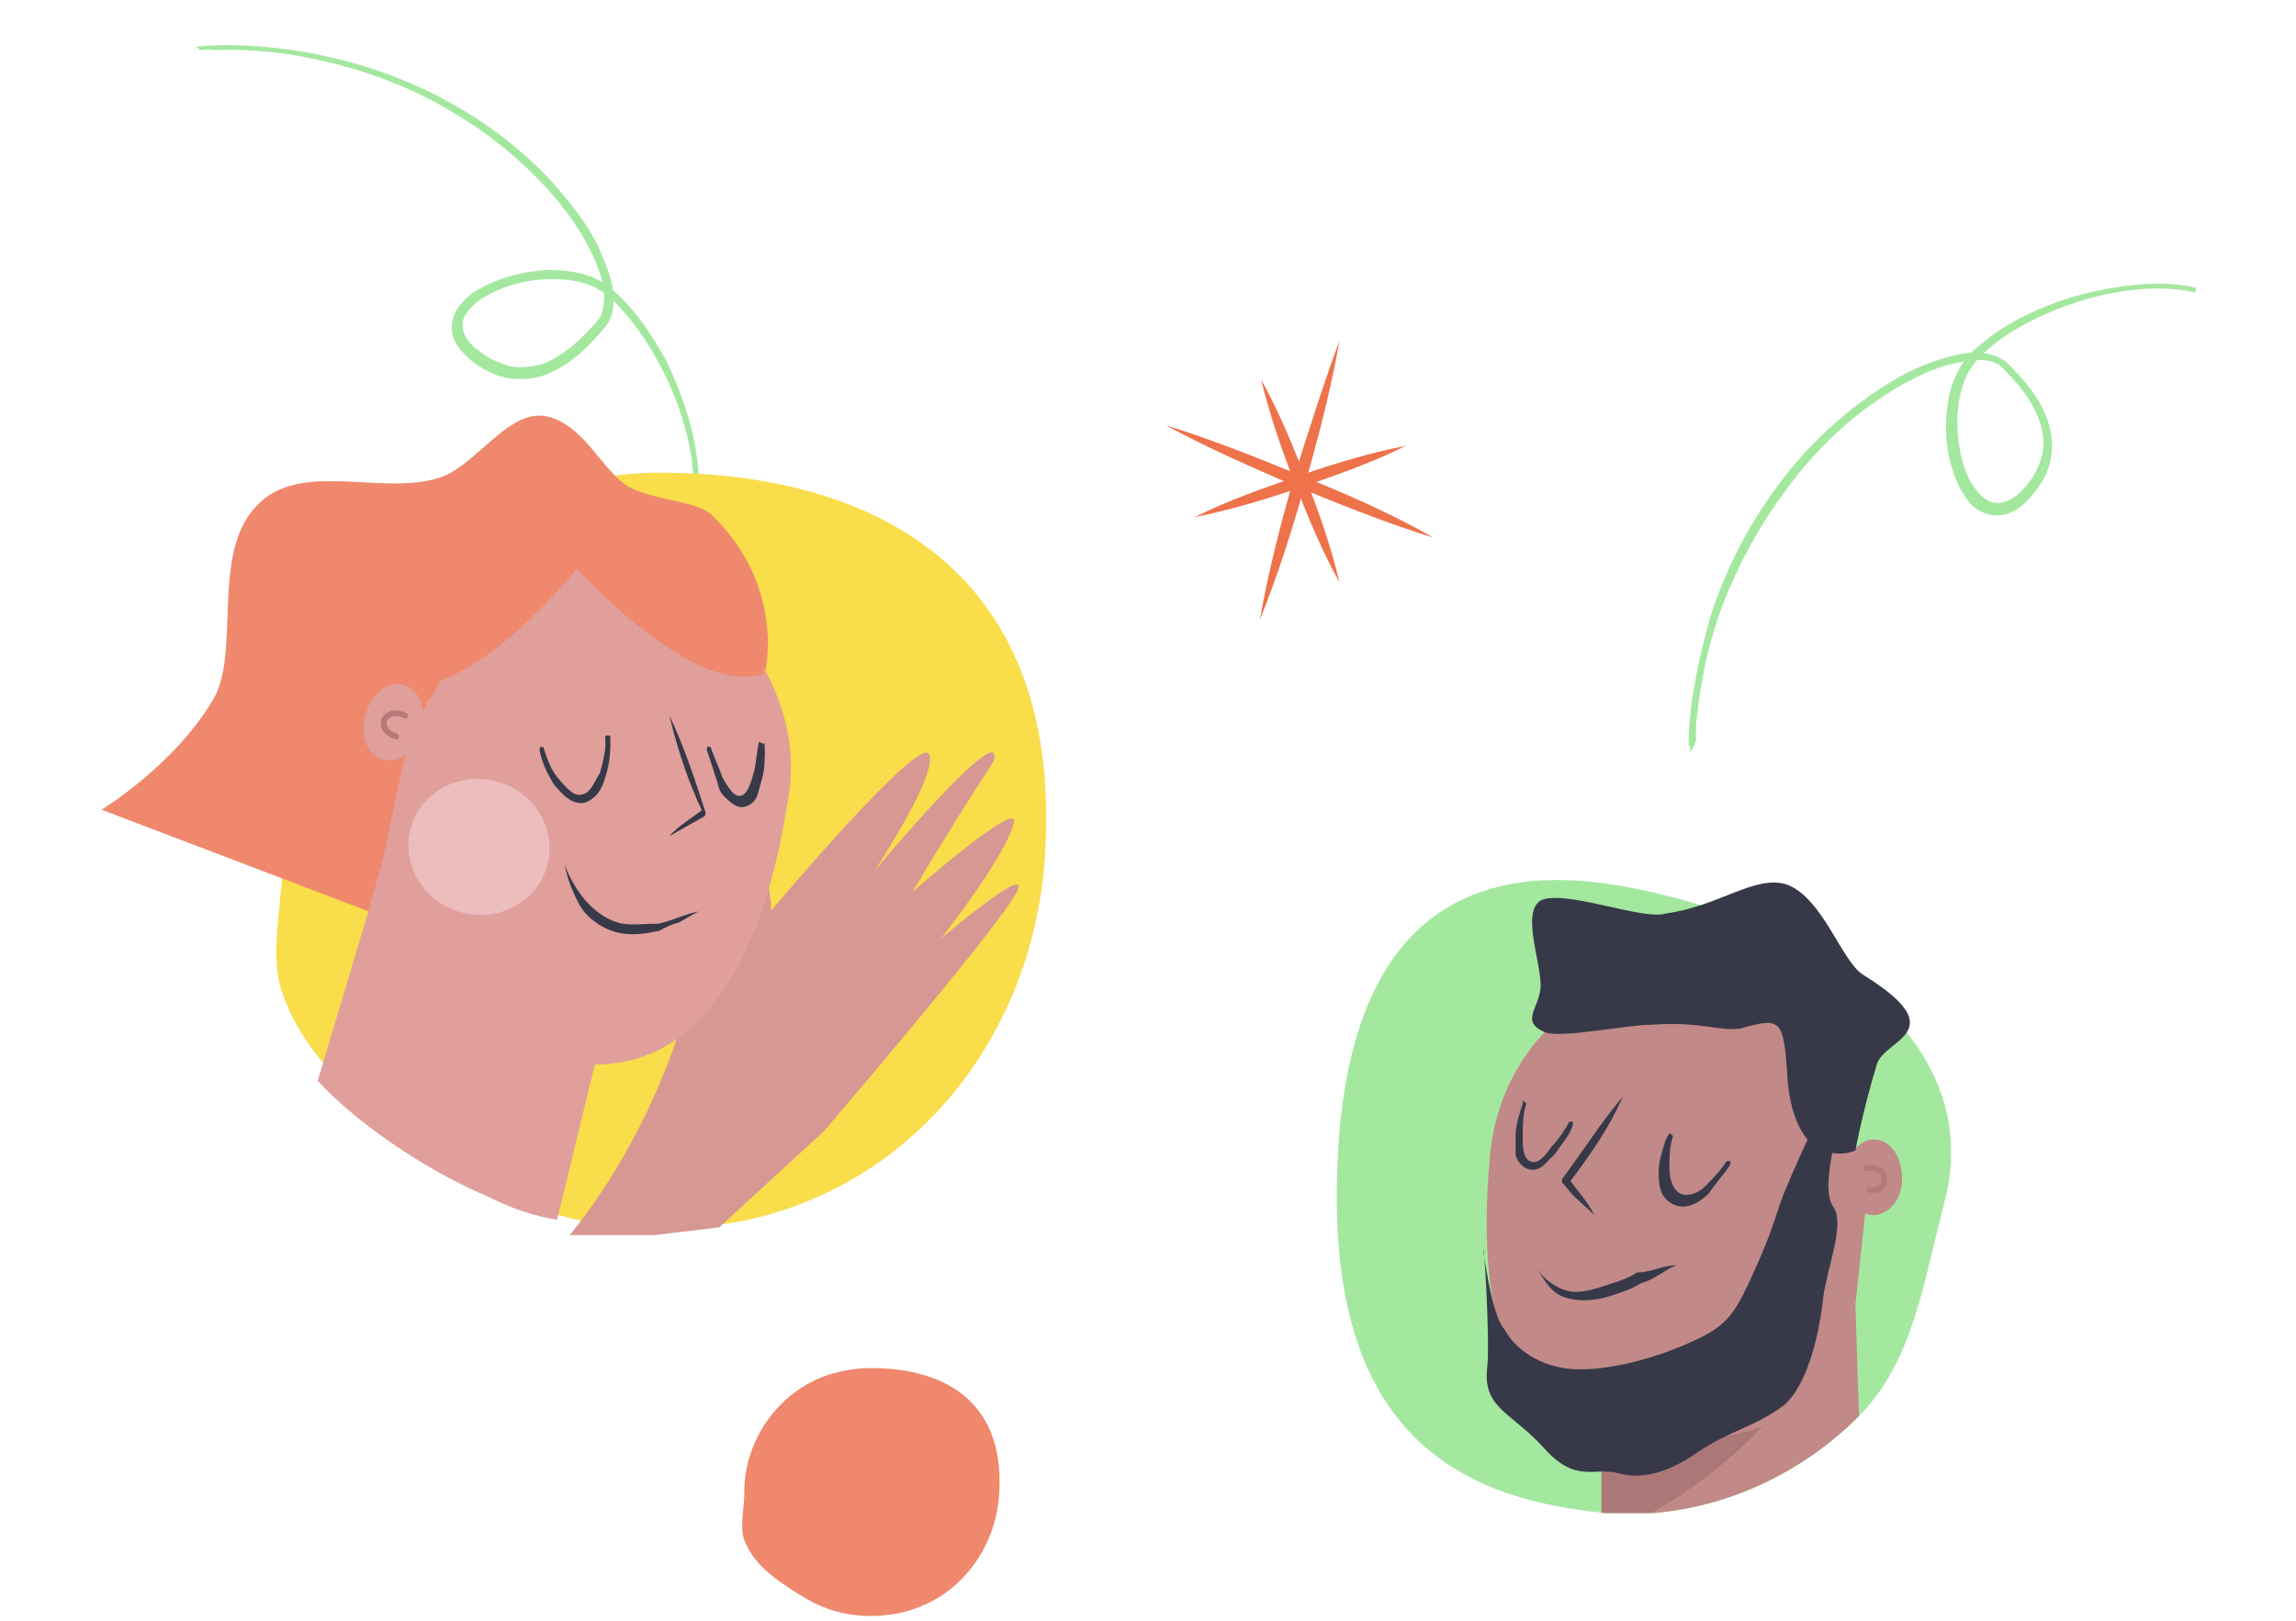 <svg width="170" height="120" viewBox="0 0 170 120" fill="none" xmlns="http://www.w3.org/2000/svg">
<path d="M125.129 55.746V55.388V55.209C125.129 55.209 125.04 55.209 125.04 55.12C124.95 55.12 125.04 55.03 125.04 55.03V54.404C125.04 53.957 125.129 53.51 125.129 53.152C125.218 52.258 125.307 51.453 125.486 50.648C125.754 48.949 126.2 47.249 126.646 45.639C127.717 42.33 129.235 39.289 131.287 36.428C133.251 33.655 135.75 31.151 138.606 29.183C140.034 28.2 141.551 27.305 143.158 26.769C143.961 26.5 144.854 26.232 145.746 26.142C146.639 26.053 147.621 26.142 148.513 26.769C149.852 28.11 151.191 29.541 151.726 31.509C151.994 32.492 151.994 33.566 151.726 34.46C151.458 35.444 150.834 36.249 150.209 36.964C149.852 37.322 149.495 37.68 149.049 37.858C148.602 38.127 147.978 38.216 147.442 38.127C146.907 38.037 146.371 37.769 146.014 37.411C145.657 37.054 145.389 36.606 145.121 36.159C144.229 34.371 143.961 32.403 144.14 30.525C144.229 29.541 144.407 28.647 144.854 27.752C145.211 26.858 145.925 26.053 146.639 25.517C148.067 24.264 149.763 23.37 151.548 22.655C153.333 21.939 155.118 21.492 156.992 21.224C158.866 20.955 160.741 20.866 162.615 21.313L162.526 21.671C160.741 21.224 158.866 21.313 157.081 21.581C155.296 21.85 153.511 22.386 151.815 23.102C150.12 23.817 148.513 24.712 147.174 25.874C146.46 26.5 145.925 27.126 145.568 27.931C145.211 28.736 145.032 29.631 144.943 30.525C144.854 32.314 145.121 34.192 145.925 35.712C146.371 36.428 146.996 37.143 147.71 37.233C148.424 37.322 149.227 36.875 149.763 36.249C150.387 35.623 150.834 34.907 151.101 34.013C151.369 33.208 151.369 32.314 151.101 31.509C150.655 29.809 149.406 28.378 148.156 27.126C147.621 26.679 146.817 26.59 146.014 26.679C145.211 26.769 144.407 26.947 143.604 27.216C142.087 27.752 140.57 28.557 139.142 29.541C136.375 31.419 133.965 33.834 132.001 36.606C130.038 39.289 128.431 42.33 127.271 45.55C126.735 47.16 126.289 48.77 126.021 50.469C125.843 51.274 125.754 52.168 125.664 52.973C125.575 53.42 125.575 53.778 125.575 54.225V54.851V54.941H125.486V55.12L125.129 55.746Z" fill="#A4E8A0"/>
<path d="M13.984 3.647L14.299 3.584L14.499 3.57L14.533 3.487C14.567 3.405 14.533 3.487 14.649 3.439L15.247 3.395C15.645 3.366 16.126 3.371 16.524 3.342C17.403 3.318 18.248 3.377 19.093 3.435C20.782 3.553 22.52 3.787 24.19 4.186C27.564 4.902 30.815 6.148 33.779 7.857C36.743 9.565 39.503 11.769 41.693 14.415C42.788 15.738 43.849 17.144 44.526 18.778C44.864 19.596 45.203 20.413 45.342 21.244C45.481 22.076 45.518 23.156 44.978 23.997C43.8 25.446 42.423 26.909 40.557 27.686C39.624 28.075 38.628 28.148 37.536 27.987C36.56 27.777 35.604 27.286 34.882 26.697C34.538 26.361 34.111 25.991 33.883 25.607C33.573 25.189 33.414 24.639 33.454 24.075C33.494 23.511 33.699 23.015 34.068 22.587C34.438 22.159 34.774 21.814 35.158 21.586C36.845 20.541 38.774 20.08 40.648 19.983C41.61 19.993 42.537 20.086 43.479 20.378C44.42 20.67 45.225 21.293 45.914 21.964C47.29 23.307 48.283 24.878 49.242 26.532C50.083 28.235 50.726 29.951 51.218 31.8C51.628 33.614 51.92 35.477 51.616 37.383L51.252 37.329C51.522 35.505 51.229 33.643 50.786 31.911C50.342 30.18 49.617 28.429 48.741 26.809C47.865 25.189 46.838 23.701 45.544 22.392C44.855 21.721 44.181 21.249 43.322 20.991C42.463 20.733 41.536 20.64 40.657 20.664C38.899 20.712 37.053 21.207 35.599 22.155C34.913 22.646 34.242 23.336 34.25 24.017C34.225 24.781 34.714 25.466 35.471 25.973C36.111 26.527 36.935 26.868 37.795 27.126C38.605 27.267 39.518 27.161 40.301 26.903C41.934 26.223 43.242 24.925 44.386 23.559C44.707 23.014 44.767 22.168 44.71 21.37C44.571 20.539 44.281 19.838 43.943 19.021C43.231 17.47 42.336 16.132 41.24 14.809C39.099 12.279 36.456 10.027 33.575 8.353C30.727 6.596 27.476 5.35 24.219 4.585C22.549 4.186 20.927 3.903 19.238 3.786C18.393 3.727 17.548 3.668 16.669 3.692C16.271 3.721 15.79 3.716 15.426 3.663L14.829 3.706C14.829 3.706 14.794 3.789 14.746 3.672L14.698 3.555L14.499 3.57L13.984 3.647Z" fill="#A4E8A0"/>
<path d="M99.173 25.23C98.549 28.807 97.656 32.205 96.674 35.693C95.693 39.181 94.621 42.58 93.283 45.889C93.907 42.312 94.8 38.913 95.782 35.425C96.853 32.027 97.924 28.628 99.173 25.23Z" fill="#EE724A"/>
<path d="M106.136 39.808C102.655 38.734 99.353 37.393 96.05 36.051C92.748 34.62 89.446 33.19 86.322 31.49C89.803 32.563 93.105 33.905 96.407 35.246C99.71 36.588 103.012 38.019 106.136 39.808Z" fill="#EE724A"/>
<path d="M104.083 33.01C101.584 34.262 98.996 35.157 96.407 36.051C93.819 36.945 91.141 37.75 88.464 38.287C90.963 37.035 93.551 36.141 96.14 35.246C98.728 34.352 101.316 33.547 104.083 33.01Z" fill="#EE724A"/>
<path d="M93.373 28.092C94.711 30.506 95.693 32.921 96.675 35.425C97.657 37.93 98.549 40.434 99.174 43.117C97.835 40.702 96.853 38.287 95.872 35.783C94.89 33.279 93.997 30.685 93.373 28.092Z" fill="#EE724A"/>
<path d="M77.392 63C76.672 76.641 67.553 88.128 54.354 90.521C52.675 90.761 50.995 91 49.075 91C43.555 91 38.756 89.564 34.436 86.932C29.157 83.581 23.157 79.752 20.998 73.769C19.798 70.897 20.998 66.35 20.998 63C20.998 55.103 24.357 47.923 29.397 42.897C30.597 41.701 32.036 40.504 33.476 39.547C35.636 38.111 38.036 36.914 40.676 36.197C43.315 35.479 45.955 35 48.835 35C64.673 35 78.592 42.179 77.392 63Z" fill="#F9DD4A"/>
<path d="M73.995 110.386C73.795 114.859 70.774 118.652 66.361 119.477C65.799 119.56 65.237 119.644 64.594 119.65C62.745 119.666 61.134 119.21 59.679 118.36C57.901 117.278 55.88 116.041 55.139 114.086C54.729 113.149 55.117 111.654 55.107 110.556C55.084 107.967 56.188 105.604 57.861 103.941C58.259 103.545 58.738 103.149 59.217 102.831C59.936 102.353 60.737 101.954 61.619 101.71C62.501 101.467 63.383 101.302 64.348 101.294C69.653 101.246 74.336 103.557 73.995 110.386Z" fill="#EF886C"/>
<path d="M53.253 90.874L61.024 83.73C61.024 83.73 75.037 67.394 75.404 65.764C75.765 64.334 70.359 68.946 69.664 69.487C70.243 68.783 74.56 63.181 75.064 60.915C75.558 59.049 67.567 66.031 67.567 66.031C73.612 55.876 73.752 56.56 73.612 55.876C73.295 54.388 65.646 63.379 64.734 64.514C65.362 63.531 69.501 57.124 68.78 55.825C67.979 54.483 57.1 67.426 57.1 67.426C57.1 67.426 57.173 63.508 54.406 61.113C53.745 60.455 52.579 60.743 52.047 61.169C54.327 65.23 50.381 76.002 50.381 76.002C50.381 76.002 48.198 84.009 42.191 91.445L48.478 91.445L53.253 90.874Z" fill="#D79793"/>
<path d="M27.435 67.53L7.523 59.952C7.523 59.952 12.896 56.663 15.711 51.902C17.904 48.481 15.534 41.012 19.006 37.444C22.183 34.045 28.121 36.712 32.448 35.399C35.136 34.637 37.59 30.28 40.41 30.816C43.231 31.351 44.678 35.033 46.614 36.078C48.779 37.187 51.796 37.02 52.912 38.341C58.132 43.58 56.664 49.725 56.664 49.725L27.435 67.53Z" fill="#EF886C"/>
<path d="M44.041 78.819L41.251 90.302C39.589 90.085 37.57 89.351 36.107 88.587C32.426 87.065 26.928 83.703 23.524 80.028L27.283 67.45L28.374 63.543L29.843 56.52L29.971 56.06C30.52 54.975 30.905 53.596 31.519 52.281C31.583 52.051 31.647 51.821 31.94 51.655C34.201 47.083 37.603 42.831 41.997 42.075C41.997 42.075 42.226 42.139 42.29 41.909C42.811 41.807 43.331 41.705 43.788 41.832C45.514 41.819 47.177 42.035 48.71 42.711C52.235 44.191 55.21 46.756 56.951 50.215C58.363 53.087 58.963 56.228 58.293 59.51C57.024 67.579 53.65 78.778 44.041 78.819Z" fill="#E09F9B"/>
<path d="M31.194 54.06C30.744 55.673 29.504 56.569 28.356 56.248C27.208 55.927 26.611 54.519 27.061 52.906C27.512 51.293 28.752 50.398 29.9 50.718C31.048 51.039 31.645 52.447 31.194 54.06Z" fill="#BE9791"/>
<path d="M29.128 53.482C29.064 53.713 28.77 53.879 28.54 53.815C28.311 53.751 28.145 53.456 28.21 53.226C28.274 52.995 28.568 52.829 28.798 52.893C29.192 53.252 29.192 53.252 29.128 53.482Z" fill="#A37975"/>
<path d="M31.194 54.06C30.744 55.673 29.504 56.569 28.356 56.248C27.208 55.927 26.611 54.519 27.061 52.906C27.512 51.293 28.752 50.398 29.9 50.718C31.048 51.039 31.645 52.447 31.194 54.06Z" fill="#E09F9B"/>
<path d="M30.012 52.984C30.012 52.984 28.928 52.434 28.441 53.291C28.184 54.213 29.331 54.533 29.331 54.533" stroke="#B57A77" stroke-width="0.428" stroke-miterlimit="10" stroke-linecap="round"/>
<path d="M41.792 63.974C42.49 65.907 43.941 67.802 45.778 68.315C46.696 68.572 47.743 68.368 48.726 68.394C49.773 68.189 50.654 67.69 51.702 67.486L50.232 68.317C49.708 68.42 49.12 68.752 48.827 68.918C47.779 69.123 46.732 69.327 45.584 69.007C44.437 68.686 43.417 67.905 42.922 67.021C42.426 66.138 41.994 65.023 41.792 63.974Z" fill="#373949"/>
<path d="M49.565 52.981C50.657 55.273 51.456 57.731 52.254 60.19L52.19 60.42C51.308 60.919 50.426 61.418 49.544 61.917C50.261 61.123 51.143 60.625 52.089 59.895L52.025 60.126C50.932 57.834 50.134 55.375 49.565 52.981Z" fill="#373949"/>
<path d="M45.183 54.489C45.22 55.244 45.192 56.23 44.935 57.152C44.677 58.073 44.42 58.995 43.309 59.43C42.261 59.634 41.536 58.686 40.976 58.033C40.48 57.15 40.15 56.56 39.948 55.511L40.012 55.28L40.242 55.344C40.508 56.164 40.774 56.983 41.334 57.636C41.894 58.29 42.454 58.943 42.978 58.841C43.731 58.803 43.988 57.881 44.411 57.254C44.604 56.562 44.861 55.641 44.825 54.886C44.724 54.361 44.954 54.425 45.183 54.489C45.183 54.489 44.954 54.425 45.183 54.489Z" fill="#373949"/>
<path d="M56.617 55.198C56.653 55.954 56.625 56.939 56.432 57.631C56.304 58.092 56.239 58.322 56.111 58.783C55.982 59.243 55.624 59.64 55.1 59.742C54.577 59.845 54.182 59.486 53.787 59.127C53.392 58.769 53.227 58.474 53.126 57.949C52.86 57.13 52.594 56.31 52.327 55.491L52.392 55.26L52.621 55.325C52.888 56.144 53.218 56.733 53.484 57.553C53.815 58.142 54.31 59.025 54.834 58.923C55.358 58.821 55.615 57.899 55.808 57.208C56.001 56.517 56.029 55.531 56.222 54.84C56.157 55.07 56.451 54.904 56.617 55.198C56.681 54.968 56.451 54.904 56.617 55.198Z" fill="#373949"/>
<path d="M36.03 34.365C36.03 34.365 49.433 52.446 56.63 49.847C56.341 50.022 54.384 33.858 36.03 34.365Z" fill="#EF886C"/>
<path d="M43.718 40.833C43.718 40.833 37.33 49.504 31.267 50.798L26.053 44.612C26.339 42.7 37.556 35.378 43.718 40.833Z" fill="#EF886C"/>
<path d="M34.112 67.543C36.902 68.322 39.768 66.787 40.515 64.115C41.261 61.442 39.604 58.645 36.815 57.866C34.025 57.087 31.159 58.621 30.413 61.294C29.666 63.966 31.323 66.764 34.112 67.543Z" fill="#EBBDBC"/>
<path d="M144.001 88.895C142.412 95.009 141.617 100.856 137.645 104.843C133.672 108.83 128.375 111.488 122.548 112.02C122.018 112.02 121.488 112.02 120.959 112.02C120.164 112.02 119.369 112.02 118.84 112.02C107.186 110.957 98.976 105.375 98.976 88.629C98.976 75.871 102.684 62.049 120.959 65.771C133.407 68.163 147.179 76.403 144.001 88.895Z" fill="#A4E8A0"/>
<path d="M137.379 96.603L137.644 104.843C133.671 108.83 128.374 111.488 122.547 112.019C122.017 112.019 121.487 112.019 120.958 112.019C120.163 112.019 119.369 112.019 118.839 112.019V106.969C109.834 104.311 109.569 93.147 110.364 85.174C111.158 77.997 116.72 72.415 123.871 71.883C125.99 71.618 128.374 71.883 130.493 72.947C135.525 75.605 137.379 83.313 138.173 89.16L137.379 96.603Z" fill="#C18987"/>
<path d="M130.492 105.64C130.227 105.906 127.049 109.361 122.282 112.019C121.752 112.019 121.222 112.019 120.693 112.019C119.898 112.019 119.103 112.019 118.574 112.019V106.969C118.574 106.969 124.665 107.501 130.492 105.64Z" fill="#AD7777"/>
<path d="M136.585 87.034C136.585 88.628 137.38 89.957 138.704 89.957C139.764 89.957 140.823 88.894 140.823 87.299C140.823 85.704 140.029 84.376 138.704 84.376C137.645 84.376 136.585 85.704 136.585 87.034Z" fill="#BE9791"/>
<path d="M138.705 87.3C138.705 87.566 138.971 87.566 138.971 87.566C139.236 87.566 139.236 87.3 139.236 87.3C139.236 87.033 138.971 87.033 138.971 87.033C138.971 86.767 138.705 87.033 138.705 87.3Z" fill="#A37975"/>
<path d="M118.574 106.969C119.633 106.969 120.428 106.969 121.222 106.703C122.017 106.437 122.811 106.437 123.606 106.171C125.195 105.64 126.784 105.108 128.638 104.577C128.109 105.374 127.314 105.906 126.519 106.437C125.725 106.969 124.93 107.235 123.871 107.5C123.076 107.766 122.017 108.032 120.957 107.766C120.428 107.766 119.368 107.5 118.574 106.969Z" fill="#383A4A"/>
<path d="M136.585 87.034C136.585 88.628 137.38 89.957 138.704 89.957C139.764 89.957 140.823 88.894 140.823 87.299C140.823 85.704 140.029 84.376 138.704 84.376C137.645 84.376 136.585 85.704 136.585 87.034Z" fill="#C18987"/>
<path d="M138.173 86.504C138.173 86.504 139.498 86.238 139.498 87.301C139.498 88.364 138.438 88.098 138.438 88.098" stroke="#B57A77" stroke-width="0.428" stroke-miterlimit="10" stroke-linecap="round"/>
<path d="M124.137 93.681C123.342 93.947 122.547 94.744 121.488 95.01C120.693 95.542 119.634 95.808 118.839 96.073C117.78 96.339 116.721 96.339 115.926 96.073C114.867 95.808 114.337 94.744 113.807 93.947C114.337 94.744 115.131 95.276 115.926 95.542C116.721 95.808 117.78 95.542 118.575 95.276C119.369 95.01 120.429 94.744 121.223 94.213C122.283 94.213 123.077 93.681 124.137 93.681Z" fill="#373949"/>
<path d="M120.164 81.189C119.104 83.581 117.78 85.442 116.191 87.568V87.302C116.721 88.1 117.515 88.897 118.045 89.96C117.25 89.163 116.456 88.631 115.926 87.834L115.661 87.568V87.302C117.25 85.176 118.575 83.05 120.164 81.189Z" fill="#373949"/>
<path d="M123.873 84.111C123.608 84.909 123.608 85.706 123.608 86.503C123.608 87.301 123.873 88.098 124.403 88.364C124.932 88.63 125.727 88.364 126.257 87.832C126.786 87.301 127.316 86.769 127.846 85.972H128.111V86.237C127.581 87.035 127.051 87.567 126.521 88.364C125.992 88.895 124.932 89.693 123.873 89.161C122.813 88.63 122.813 87.567 122.813 86.769C122.813 85.972 123.078 85.174 123.343 84.377C123.608 83.845 123.608 83.845 123.873 84.111C123.873 84.111 123.873 83.845 123.873 84.111Z" fill="#373949"/>
<path d="M113.012 81.72C112.747 82.518 112.747 83.315 112.747 84.113C112.747 84.91 112.747 85.707 113.277 85.973C113.807 86.239 114.337 85.707 114.866 84.91C115.396 84.378 115.926 83.581 116.191 83.049H116.455V83.315C116.191 84.113 115.661 84.644 115.131 85.442C114.866 85.707 114.601 85.973 114.337 86.239C114.072 86.505 113.542 86.771 113.012 86.505C112.483 86.239 112.218 85.707 112.218 85.442C112.218 84.91 112.218 84.644 112.218 84.113C112.218 83.315 112.483 82.518 112.747 81.72C112.747 81.454 112.747 81.454 113.012 81.72C113.012 81.454 113.012 81.454 113.012 81.72Z" fill="#373949"/>
<path d="M114.338 66.569C112.484 67.1 114.073 71.087 114.073 72.948C114.073 74.543 112.484 75.606 114.338 76.403C115.398 76.935 120.43 75.872 122.284 75.872C125.992 75.606 127.316 76.403 128.905 76.138C131.819 75.34 132.084 75.34 132.348 79.859C132.613 83.314 133.938 84.909 134.997 85.175C136.321 85.706 137.381 85.175 137.381 85.175C137.381 85.175 137.91 82.251 138.97 78.796C139.5 76.935 144.797 76.403 137.91 72.15C136.321 71.087 134.997 66.569 132.348 65.505C129.965 64.708 127.316 67.1 123.343 67.632C121.754 68.163 116.457 66.037 114.338 66.569Z" fill="#373949"/>
<path d="M111.424 98.465C111.953 99.528 113.807 101.389 116.986 101.389C120.164 101.389 123.872 100.06 125.991 98.996C128.11 97.933 128.639 96.87 129.964 93.946C131.288 91.022 131.553 89.693 132.082 88.364C132.612 87.035 133.936 84.112 134.466 83.048C134.996 81.985 136.055 81.985 136.055 83.048C136.055 84.112 134.731 88.099 135.79 89.428C136.585 90.757 135.261 93.946 134.996 96.073C134.731 98.465 133.936 102.452 132.082 104.047C129.964 105.641 128.11 105.907 125.726 107.502C123.872 108.831 121.753 109.628 119.899 109.097C118.045 108.565 116.721 109.894 114.337 107.236C111.953 104.578 109.834 104.312 110.099 101.389C110.364 99.528 109.834 91.288 109.834 92.617C110.099 94.478 110.629 97.667 111.424 98.465Z" fill="#373949"/>
</svg>
